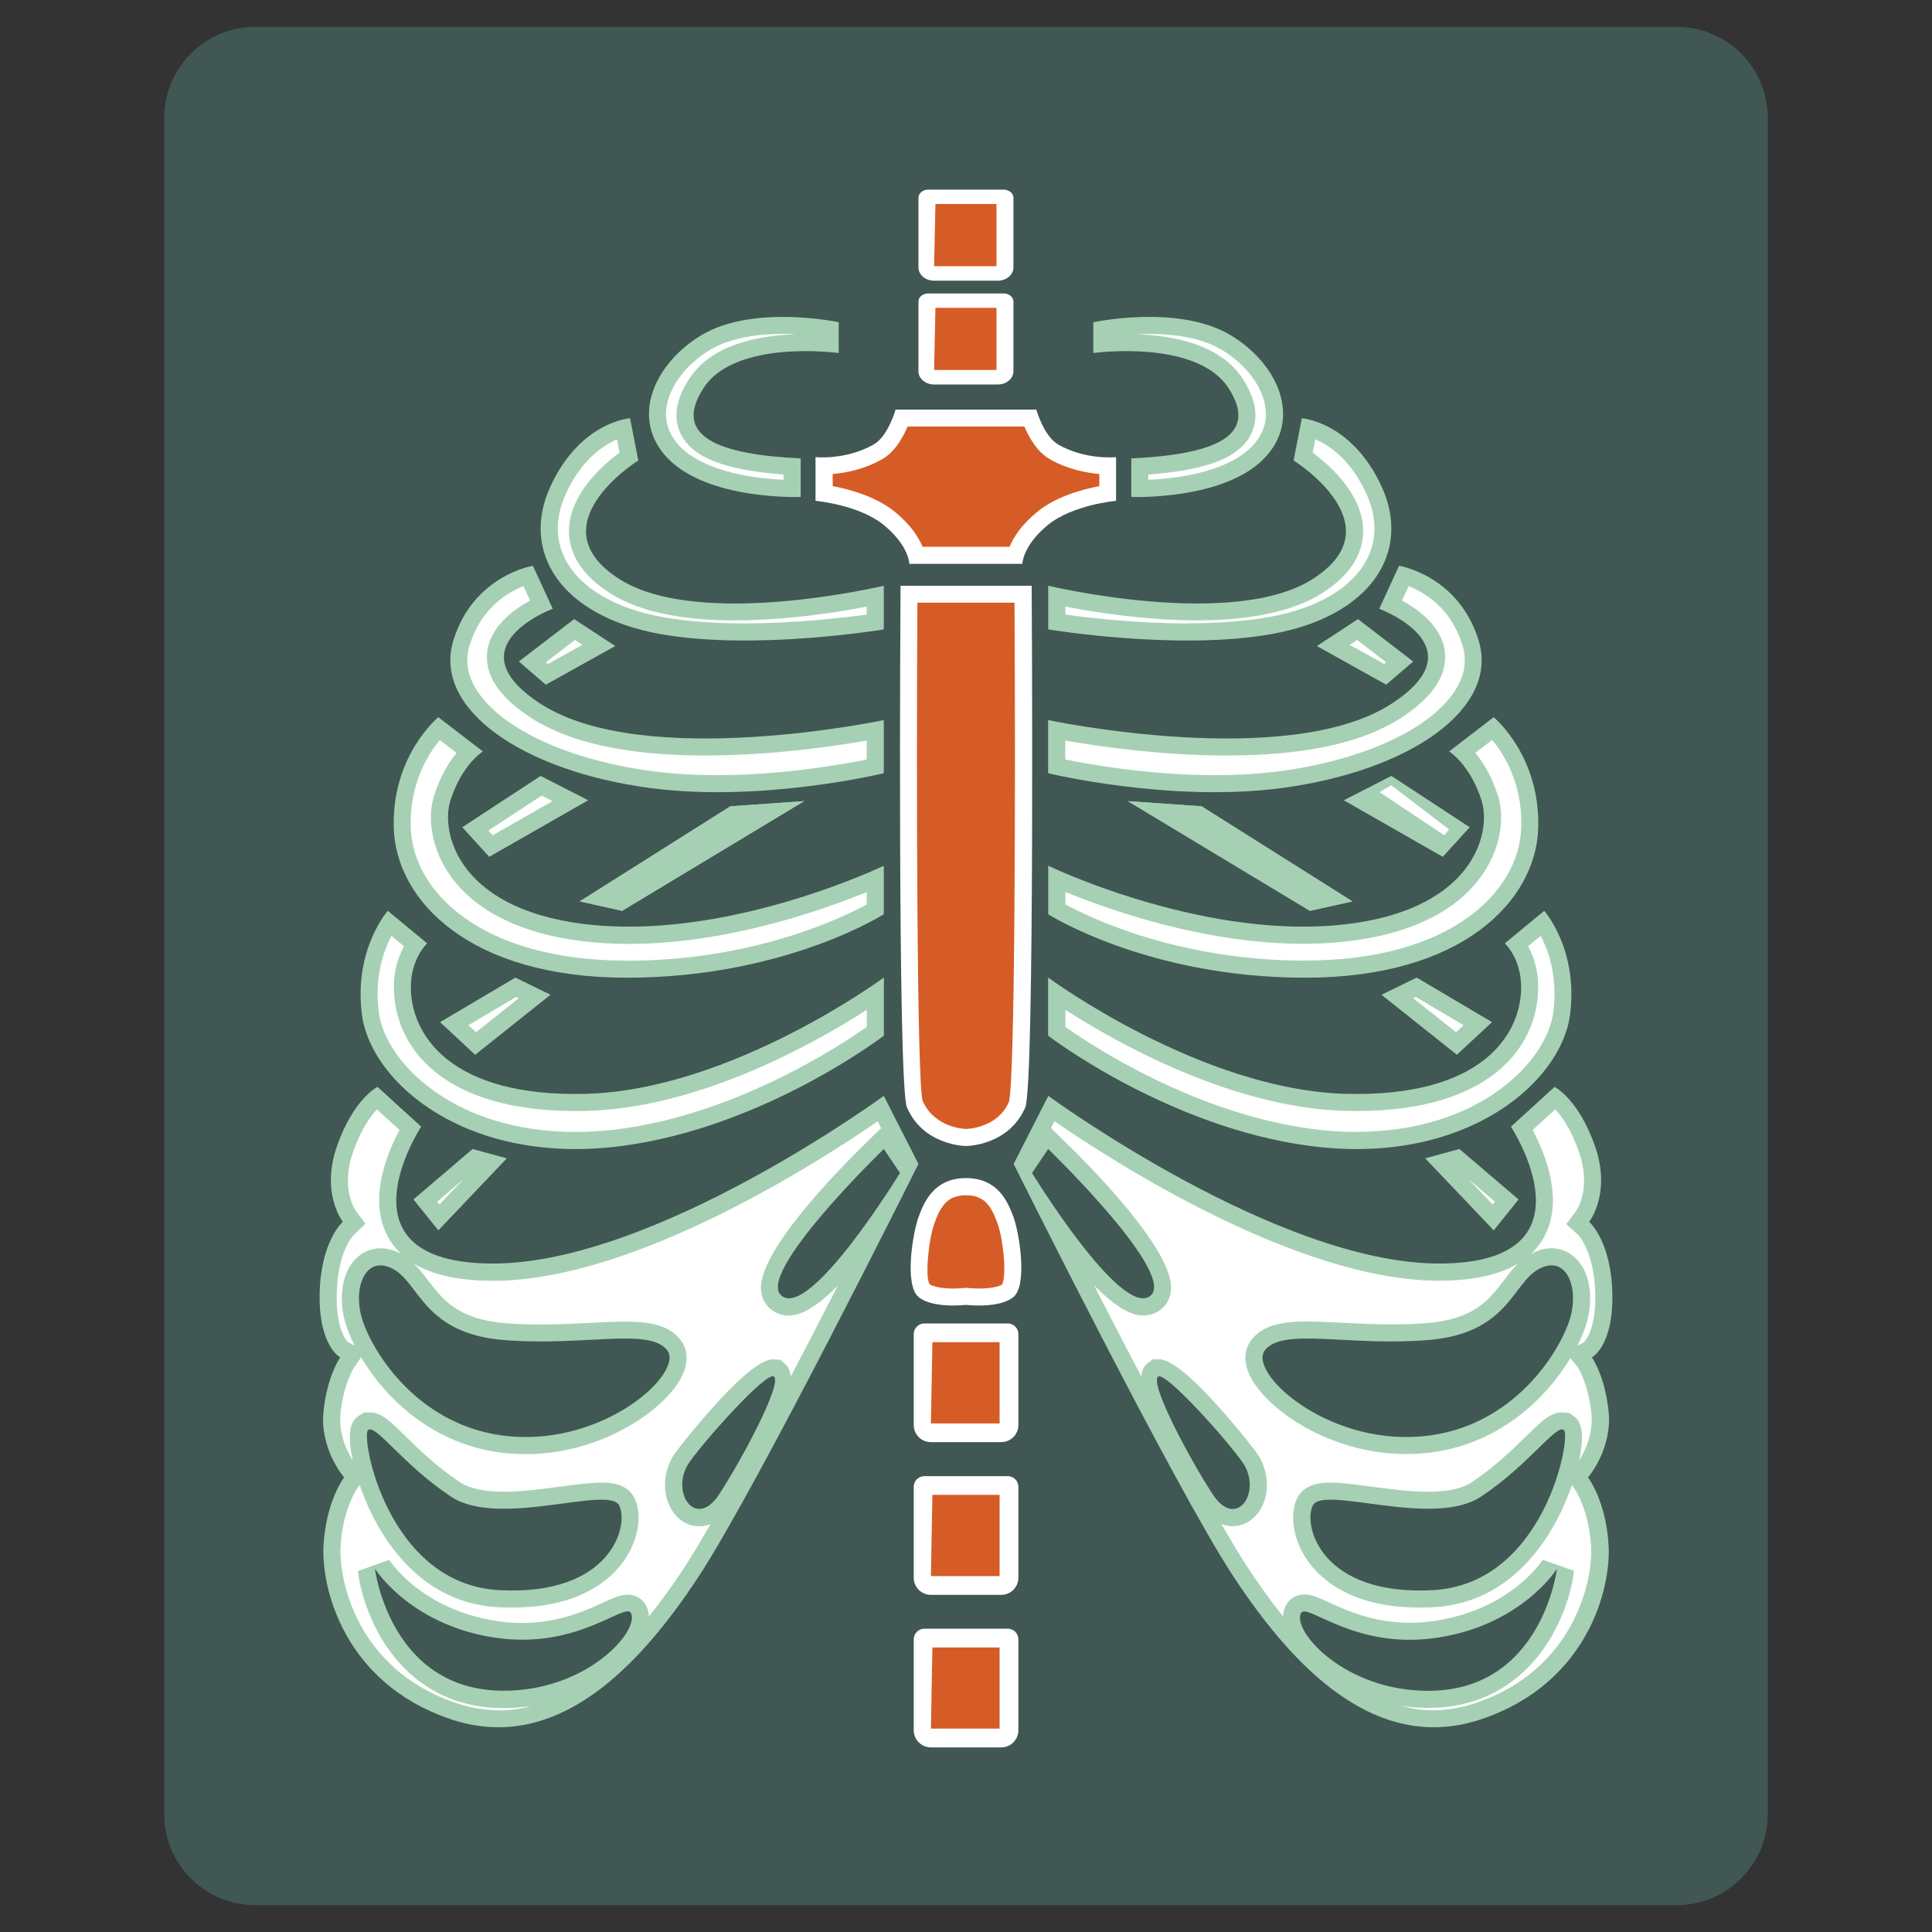 <?xml version="1.0" encoding="UTF-8"?><svg id="Layer_1" xmlns="http://www.w3.org/2000/svg" viewBox="0 0 180 180"><rect x="0" y="0" width="180" height="180" fill="#333333" stroke="none"/><defs><style>.cls-1{fill:#fff;}.cls-2{fill:#d65c27;}.cls-3{fill:#405753;}.cls-4{fill:#a6d0b4;}</style></defs><path class="cls-3" d="m23.77,2.5h132.45c4.68,0,8.48,3.8,8.48,8.48v158.04c0,4.68-3.8,8.48-8.48,8.48H23.78c-4.68,0-8.48-3.8-8.48-8.48V10.98c0-4.68,3.8-8.48,8.48-8.48Z"/><path class="cls-4" d="m105.4,42.71v3.59s8.57.34,12.38-3.59c3.6-3.71,1.26-8.86-3.14-11.49-4.85-2.9-12.78-1.2-12.78-1.2v2.87s9.57-1.32,12.57,3.23c2.99,4.55-1.38,6.23-9.03,6.59Z"/><path class="cls-1" d="m106.99,44.21c5.49-.41,8.46-1.58,9.55-3.73.77-1.51.5-3.26-.79-5.23-2.06-3.13-6.34-3.99-9.88-4.11.38-.02.78-.03,1.19-.03,2.81,0,5.15.51,6.75,1.47,2.26,1.35,3.83,3.43,4.09,5.41.18,1.34-.25,2.56-1.27,3.62-2.02,2.08-6.12,2.95-9.65,3.09v-.49Z"/><path class="cls-4" d="m97.66,54.57s17.16,4.1,24.6-.6c7.96-5.03-1.74-11.07-1.74-11.07l.77-3.93s4.65.3,7.44,6.38c2.78,6.07-.96,12.03-10.18,13.71-8.8,1.6-20.89-.42-20.89-.42v-4.07Z"/><path class="cls-1" d="m110.62,58.08c-4.73,0-9.22-.52-11.36-.82v-.74c2.6.5,7.42,1.28,12.31,1.28s8.92-.84,11.55-2.5c2.58-1.63,3.88-3.59,3.88-5.83,0-3.37-3.08-6.1-4.7-7.3l.24-1.24c1.3.55,3.3,1.88,4.76,5.07.99,2.16,1.01,4.28.04,6.13-1.38,2.64-4.59,4.54-9.06,5.35-2.16.39-4.73.59-7.65.59Z"/><path class="cls-4" d="m97.66,67.09s22.33,4.72,31.96-1.51c8.31-5.37-1.12-8.86-1.12-8.86l1.85-4.01s5.55.89,7.41,6.96c1.95,6.38-6.45,12.17-18.35,13.75-10.39,1.38-21.76-1.38-21.76-1.38v-4.96Z"/><path class="cls-1" d="m113.17,72.22c-6,0-11.55-.98-13.92-1.46v-1.76c2.94.51,8.85,1.39,15.07,1.39,7.16,0,12.6-1.17,16.17-3.48,2.98-1.92,4.36-3.99,4.13-6.15-.26-2.37-2.44-3.96-4-4.81l.62-1.34c1.46.57,3.95,2.02,5.02,5.52.43,1.41.2,2.81-.68,4.19-2.32,3.61-8.58,6.5-16.35,7.53-1.86.24-3.89.37-6.04.37Z"/><path class="cls-4" d="m97.66,80.66s13.81,6.66,26.74,5.55c12.93-1.12,14.56-8.66,13.65-11.57-1.06-3.41-3.04-4.63-3.04-4.63l4.15-3.19s4.38,3.59,4.15,10.38c-.23,6.69-7.02,13.89-21.71,13.89s-23.94-5.91-23.94-5.91v-4.51Z"/><path class="cls-1" d="m121.61,89.5c-11.72,0-19.94-3.93-22.35-5.24v-1.16c4.07,1.67,12.97,4.83,22.14,4.83,1.07,0,2.13-.04,3.14-.13,8.19-.71,11.94-3.88,13.65-6.43,1.83-2.72,1.91-5.5,1.38-7.2-.58-1.85-1.39-3.15-2.12-4.03l1.57-1.2c1.1,1.31,2.85,4.07,2.71,8.2-.21,5.95-6.59,12.35-20.12,12.35Z"/><path class="cls-4" d="m97.66,91.08s14.21,10.48,27.76,10.83c12.61.32,16.22-5.48,16.3-9.79.05-2.8-1.52-4.23-1.52-4.23l3.67-3.03s3.19,3.57,2.41,9.66c-.82,6.38-9.84,14.13-24.19,12.25-13.31-1.74-24.44-10.28-24.44-10.28v-5.4Z"/><path class="cls-1" d="m126.39,105.46c-1.33,0-2.7-.09-4.08-.27-11-1.44-20.58-7.76-23.05-9.52v-1.59c4.77,3.07,15.54,9.15,26.13,9.42.35,0,.69.01,1.02.01,12.31,0,16.8-5.87,16.9-11.37.03-1.74-.44-3.07-.94-3.98l1.17-.97c.73,1.37,1.6,3.81,1.18,7.11-.58,4.5-6.8,11.15-18.33,11.15Z"/><polygon class="cls-4" points="131.66 61.63 129.15 63.79 122.69 60.19 126.52 57.68 131.66 61.63"/><polygon class="cls-1" points="125.75 60.08 126.44 59.63 129.14 61.7 128.96 61.86 125.75 60.08"/><polygon class="cls-4" points="129.63 72.29 125.2 74.56 134.42 79.83 136.93 77.07 129.63 72.29"/><polygon class="cls-1" points="128.53 73.8 129.62 73.16 135 77.27 134.57 77.82 128.53 73.8"/><path class="cls-4" d="m144.83,101.26s2.21,1.08,3.77,5.51c1.55,4.43-.54,7.06-.54,7.06,0,0,2.06,1.8,2.16,6.7.1,4.91-1.91,5.93-1.91,5.93,0,0,1.22,1.7,1.56,5.05.36,3.51-1.92,6.14-1.92,6.14,0,0,1.68,2.15,1.92,6.35.23,3.95-1.92,12.81-11.81,16.16-9.89,3.35-17.64-4.91-23.15-13.29-5.51-8.38-20.47-38.43-20.47-38.43l3.23-6.34s21.31,15.62,36.4,15.62,6.7-12.75,6.7-12.75l4.07-3.71Zm-47.17,5.79l-1.51,2.23s8.21,13.41,10.97,11.49c2.75-1.91-9.46-13.72-9.46-13.72Zm20.19,18.75c-1.6,2.07,5.7,8.82,14.64,8.02,8.73-.78,13.09-8.3,13.85-11.21.76-2.92-.54-5.75-3.02-4.35-2.42,1.36-2.85,5.99-10.27,6.59-7.42.6-13.54-1.2-15.2.95Zm15.64,22.35c10.46-.56,12.93-14.36,12.21-14.92-.72-.56-3.27,3.27-7.74,6.22-4.47,2.95-14.65-1.1-15.64.8-.95,1.83.72,8.46,11.17,7.9Zm-.4,9.38c10.59-.02,11.97-11.37,11.97-11.37,0,0-3.19,5.11-10.88,6.38-7.96,1.32-12.45-3.35-12.98-2.23-.8,1.68,4.11,7.24,11.89,7.22Zm-20.11-18.32c2.21,3.41,4.65-.24,2.81-2.93-1.38-2.02-7.24-8.58-7.9-8.02-.78.66,2.87,7.54,5.09,10.95Z"/><path class="cls-1" d="m133.57,159.34c-1.01,0-2.02-.13-3.02-.4.81.12,1.65.18,2.52.18,9.52-.02,13.05-8.36,13.58-12.77l-2.92-1.03c-.11.18-2.96,4.53-9.79,5.65-.86.14-1.73.22-2.57.22-3.41,0-5.91-1.15-7.56-1.9-.97-.44-1.61-.74-2.28-.74-.77,0-1.43.4-1.75,1.08-.12.25-.22.57-.24.96-1.1-1.36-2.2-2.89-3.31-4.58-.68-1.03-1.5-2.41-2.44-4.02.39.15.75.2,1.06.2h0c1.1,0,2.1-.65,2.68-1.74.81-1.52.64-3.51-.42-5.06-.06-.09-6.64-8.75-9.11-8.75h-.58l-.55.41c-.33.27-.5.68-.54,1.19-1.52-2.9-3.02-5.8-4.39-8.47,1.62,1.64,3.22,2.79,4.56,2.79h0c.56,0,1.08-.16,1.53-.47.63-.43,1.01-1.11,1.07-1.91.29-3.57-7.13-11.16-10.34-14.26l-.84-.82.32-.64c5.22,3.6,22.58,14.86,35.81,14.86,3.16,0,5.63-.54,7.4-1.61-.5.48-.92,1.03-1.33,1.57-1.36,1.79-2.77,3.64-7.2,3.99-1.03.08-2.1.12-3.27.12-1.64,0-3.18-.08-4.57-.15-1.2-.06-2.3-.12-3.27-.12-2.03,0-4.06.21-5.22,1.71-.41.53-.96,1.67-.11,3.4,1.49,3.04,7.38,7.24,14.54,7.24.53,0,1.07-.02,1.61-.07,6.88-.61,11.41-5.09,13.68-8.87l.69.86s.98,1.46,1.27,4.29c.2,1.92-.63,3.56-1.15,4.38.7-3.19-.15-3.85-.46-4.09l-.43-.33-.71-.05c-1.05,0-1.85.78-3.3,2.19-1.26,1.23-2.98,2.91-5.15,4.35-.86.56-2.21.85-4.02.85s-3.64-.26-5.33-.48c-1.47-.2-2.73-.37-3.77-.37-.58,0-2.33,0-3.06,1.38-.73,1.41-.47,3.6.65,5.45,1.09,1.8,3.93,4.81,10.71,4.81.42,0,.85,0,1.3-.03,8.36-.45,11.85-8.28,12.9-11.37l.2.26s1.38,1.89,1.59,5.46c.17,2.98-1.43,11.41-10.73,14.57-1.33.45-2.67.68-3.98.68Zm13.4-33.97c.44-.88.75-1.69.92-2.36.53-2.05.25-4.12-.74-5.4-.65-.84-1.58-1.31-2.59-1.31-.64,0-1.29.18-1.94.54.51-.47.93-1.02,1.26-1.63,1.87-3.47.03-7.83-1.09-9.93l2.11-1.92c.61.65,1.48,1.87,2.2,3.94,1.22,3.47-.23,5.49-.29,5.57l-.88,1.18,1.09.99s1.53,1.52,1.61,5.54c.07,3.63-1.12,4.52-1.14,4.53l-.53.27Z"/><polygon class="cls-4" points="141.48 111.75 135.97 107.05 132.78 107.92 139.17 114.63 141.48 111.75"/><polygon class="cls-1" points="136.83 109.87 139.28 111.96 139.07 112.22 136.83 109.87"/><polygon class="cls-4" points="139.01 95.23 131.99 91.08 128.71 92.68 135.73 98.27 139.01 95.23"/><polygon class="cls-1" points="131.67 93 131.91 92.88 136.36 95.52 135.66 96.17 131.67 93"/><polygon class="cls-4" points="122.04 84.86 126 83.98 111.95 75.12 105.08 74.64 122.04 84.86"/><polygon class="cls-4" points="122.04 84.86 126 83.98 111.95 75.12 105.08 74.64 122.04 84.86"/><path class="cls-1" d="m98.59,41.41c-1.34-.76-2.04-3.25-2.04-3.25h-13.11s-.7,2.49-2.04,3.25c-2.6,1.48-5.42,1.18-5.42,1.18v4.07s4.07.36,6.39,2.28c2.33,1.92,2.35,3.59,2.35,3.59h10.53s.02-1.67,2.34-3.59c2.32-1.92,6.39-2.28,6.39-2.28v-4.07s-2.81.3-5.41-1.18Z"/><path class="cls-2" d="m85.95,50.94c-.37-.89-1.1-2.04-2.55-3.23-1.75-1.45-4.25-2.12-5.82-2.42v-1.13c1.23-.1,2.95-.43,4.61-1.38,1.18-.67,1.94-2.03,2.37-3.04h10.88c.43,1.01,1.19,2.37,2.37,3.04,1.66.95,3.38,1.27,4.61,1.38v1.13c-1.56.3-4.06.97-5.81,2.42-1.45,1.19-2.18,2.34-2.55,3.23h-8.11Z"/><path class="cls-1" d="m96.11,54.57h-12.21s-.3,46.53.6,48.61c1.56,3.59,5.51,3.59,5.51,3.59,0,0,3.95,0,5.51-3.59.9-2.07.6-48.61.6-48.61Z"/><path class="cls-2" d="m90.01,105.18c-.19,0-2.96-.11-4.06-2.64-.52-2.12-.58-28.93-.48-46.39h9.05c.1,17.46.05,44.27-.52,46.51-1.06,2.44-3.86,2.52-4,2.52Z"/><path class="cls-4" d="m74.6,42.71v3.59s-8.57.34-12.38-3.59c-3.59-3.71-1.25-8.86,3.14-11.49,4.85-2.9,12.78-1.2,12.78-1.2v2.87s-9.57-1.32-12.57,3.23c-2.99,4.55,1.38,6.23,9.03,6.59Z"/><path class="cls-1" d="m73.01,44.7c-3.52-.15-7.63-1.01-9.65-3.09-1.02-1.06-1.45-2.27-1.27-3.62.26-1.98,1.83-4.05,4.09-5.41,1.6-.96,3.94-1.47,6.75-1.47.41,0,.81.01,1.2.03-3.55.12-7.83.98-9.89,4.11-1.29,1.96-1.55,3.72-.79,5.23,1.09,2.15,4.07,3.32,9.55,3.73v.49Z"/><path class="cls-4" d="m82.34,54.57s-17.16,4.1-24.6-.6c-7.96-5.03,1.73-11.07,1.73-11.07l-.77-3.93s-4.65.3-7.43,6.38c-2.78,6.07.96,12.03,10.18,13.71,8.8,1.6,20.89-.42,20.89-.42v-4.07Z"/><path class="cls-1" d="m69.39,58.08c-2.92,0-5.5-.2-7.65-.59-4.47-.81-7.69-2.72-9.06-5.36-.96-1.84-.95-3.96.04-6.13,1.45-3.16,3.45-4.5,4.76-5.06l.24,1.23c-1.62,1.2-4.7,3.93-4.71,7.3,0,2.24,1.3,4.2,3.88,5.83,2.63,1.66,6.52,2.5,11.55,2.5,4.9,0,9.71-.78,12.31-1.28v.74c-2.15.29-6.65.82-11.37.82h0Z"/><path class="cls-4" d="m82.34,67.09s-22.33,4.72-31.96-1.51c-8.32-5.37,1.12-8.86,1.12-8.86l-1.85-4.01s-5.55.89-7.41,6.96c-1.95,6.38,6.44,12.17,18.34,13.75,10.39,1.38,21.76-1.38,21.76-1.38v-4.96Z"/><path class="cls-1" d="m66.83,72.22c-2.15,0-4.18-.13-6.05-.37-7.76-1.03-14.03-3.91-16.35-7.53-.88-1.37-1.11-2.78-.68-4.19,1.07-3.49,3.56-4.95,5.02-5.52l.62,1.34c-1.56.85-3.74,2.45-4,4.81-.24,2.16,1.15,4.23,4.13,6.15,3.57,2.3,9,3.48,16.16,3.48,6.22,0,12.14-.88,15.07-1.39v1.76c-2.37.48-7.92,1.46-13.92,1.46h0Z"/><path class="cls-4" d="m82.34,80.66s-13.81,6.66-26.74,5.55c-12.93-1.12-14.56-8.66-13.65-11.57,1.06-3.41,3.04-4.63,3.04-4.63l-4.15-3.19s-4.39,3.59-4.15,10.38c.23,6.69,7.03,13.89,21.71,13.89s23.94-5.91,23.94-5.91v-4.51Z"/><path class="cls-1" d="m58.39,89.5c-13.53,0-19.91-6.41-20.12-12.35-.14-4.12,1.61-6.89,2.71-8.2l1.56,1.2c-.72.87-1.54,2.18-2.11,4.03-.53,1.7-.44,4.48,1.38,7.2,1.71,2.54,5.46,5.72,13.65,6.43,1.02.09,2.07.13,3.14.13,9.17,0,18.08-3.16,22.15-4.83v1.16c-2.42,1.31-10.64,5.24-22.36,5.24Z"/><path class="cls-4" d="m82.34,91.08s-14.21,10.48-27.76,10.83c-12.61.32-16.22-5.48-16.3-9.79-.05-2.8,1.52-4.23,1.52-4.23l-3.67-3.03s-3.19,3.57-2.41,9.66c.82,6.38,9.84,14.13,24.19,12.25,13.31-1.74,24.44-10.28,24.44-10.28v-5.4Z"/><path class="cls-1" d="m53.61,105.46c-11.53,0-17.75-6.65-18.32-11.15-.42-3.3.45-5.74,1.18-7.11l1.17.96c-.5.91-.98,2.24-.94,3.98.1,5.5,4.59,11.37,16.9,11.37.33,0,.68,0,1.03-.01,10.6-.27,21.36-6.35,26.13-9.42v1.59c-2.48,1.75-12.08,8.08-23.06,9.52-1.38.18-2.75.27-4.08.27h0Z"/><polygon class="cls-4" points="48.34 61.63 50.85 63.79 57.32 60.19 53.49 57.68 48.34 61.63"/><polygon class="cls-1" points="50.86 61.7 53.56 59.63 54.25 60.08 51.05 61.86 50.86 61.7"/><polygon class="cls-4" points="50.37 72.29 54.8 74.56 45.58 79.83 43.07 77.07 50.37 72.29"/><polygon class="cls-1" points="45.5 77.38 50.47 74.12 51.47 74.64 45.9 77.82 45.5 77.38"/><path class="cls-4" d="m39.24,104.97s-8.38,12.75,6.7,12.75,36.4-15.62,36.4-15.62l3.23,6.34s-14.97,30.05-20.47,38.43c-5.51,8.38-13.26,16.64-23.15,13.29-9.89-3.35-12.03-12.21-11.81-16.16.24-4.19,1.92-6.35,1.92-6.35,0,0-2.28-2.63-1.92-6.14.34-3.35,1.56-5.05,1.56-5.05,0,0-2.01-1.02-1.92-5.93.1-4.91,2.16-6.7,2.16-6.7,0,0-2.09-2.63-.54-7.06,1.56-4.43,3.77-5.51,3.77-5.51l4.07,3.71Zm33.64,15.8c2.76,1.92,10.97-11.49,10.97-11.49l-1.51-2.23s-12.21,11.81-9.46,13.72Zm-25.93,4.08c-7.42-.6-7.85-5.23-10.27-6.59-2.48-1.4-3.78,1.43-3.02,4.35.76,2.91,5.12,10.43,13.85,11.21,8.94.8,16.24-5.95,14.65-8.02-1.66-2.15-7.78-.35-15.2-.95Zm10.73,15.4c-.99-1.9-11.17,2.15-15.64-.8-4.47-2.95-7.02-6.78-7.74-6.22-.72.56,1.76,14.36,12.21,14.92,10.46.56,12.13-6.07,11.17-7.9Zm1.12,10.05c-.54-1.12-5.02,3.55-12.99,2.23-7.69-1.27-10.88-6.38-10.88-6.38,0,0,1.39,11.35,11.97,11.37,7.78.02,12.69-5.55,11.89-7.22Zm13.31-22.05c-.66-.55-6.52,6-7.9,8.02-1.84,2.69.6,6.34,2.81,2.93,2.21-3.41,5.86-10.29,5.09-10.95Z"/><path class="cls-1" d="m46.44,159.34c-1.3,0-2.64-.23-3.97-.68-9.31-3.15-10.91-11.59-10.74-14.57.2-3.58,1.58-5.45,1.59-5.47l.19-.26c1.05,3.08,4.54,10.93,12.9,11.38.45.02.89.03,1.31.03h0c6.78,0,9.62-3.01,10.71-4.81,1.12-1.85,1.39-4.04.65-5.45-.72-1.38-2.48-1.38-3.06-1.38-1.04,0-2.31.17-3.77.37-1.68.23-3.59.48-5.32.48s-3.17-.29-4.02-.85c-2.17-1.43-3.9-3.11-5.15-4.34-1.45-1.42-2.25-2.2-3.3-2.2h-.54l-.6.39c-.31.24-1.16.89-.45,4.09-.52-.82-1.34-2.46-1.15-4.38.29-2.82,1.27-4.28,1.28-4.3l.64-.93c2.26,3.8,6.79,8.34,13.73,8.95.54.05,1.08.07,1.61.07,7.16,0,13.05-4.21,14.54-7.24.85-1.73.3-2.87-.11-3.4-1.16-1.5-3.19-1.71-5.22-1.71-.97,0-2.06.06-3.27.12-1.39.07-2.93.15-4.57.15-1.17,0-2.24-.04-3.27-.12-4.43-.36-5.83-2.21-7.2-3.99-.41-.54-.83-1.09-1.33-1.57,1.77,1.07,4.24,1.61,7.4,1.61,13.24,0,30.59-11.25,35.82-14.86l.32.64-.85.82c-3.2,3.1-10.62,10.69-10.34,14.26.07.8.45,1.48,1.07,1.91.44.31.97.47,1.53.47,1.34,0,2.94-1.15,4.56-2.79-1.37,2.67-2.87,5.58-4.39,8.47-.05-.51-.22-.92-.54-1.19l-.45-.38-.69-.03c-2.47,0-9.05,8.66-9.11,8.75-1.06,1.55-1.22,3.54-.42,5.06.57,1.09,1.58,1.74,2.68,1.74h0c.31,0,.67-.05,1.06-.2-.93,1.61-1.76,2.99-2.43,4.02-1.11,1.69-2.21,3.21-3.31,4.58-.02-.39-.12-.7-.24-.95-.32-.68-.98-1.08-1.75-1.08-.67,0-1.31.29-2.28.74-1.65.76-4.15,1.9-7.56,1.9-.84,0-1.71-.07-2.57-.22-6.83-1.13-9.68-5.48-9.8-5.66l-2.92,1.04c.54,4.41,4.07,12.75,13.55,12.77h0c.89,0,1.75-.07,2.58-.19-1.01.27-2.03.41-3.05.41Zm-14.02-34.29s0,0,0,0c.02,0-1.12-.93-1.05-4.48.08-4.02,1.57-5.5,1.64-5.56l1.04-1-.87-1.16c-.05-.06-1.5-2.07-.28-5.55.73-2.07,1.6-3.28,2.21-3.94l2.11,1.92c-1.13,2.1-2.96,6.46-1.09,9.93.33.61.75,1.16,1.26,1.63-.65-.36-1.3-.54-1.94-.54-1.02,0-1.94.47-2.6,1.31-.99,1.28-1.27,3.35-.74,5.4.18.67.49,1.48.93,2.36l-.62-.33Z"/><polygon class="cls-4" points="38.52 111.75 44.03 107.05 47.22 107.92 40.84 114.63 38.52 111.75"/><polygon class="cls-1" points="40.73 111.96 43.17 109.87 40.94 112.22 40.73 111.96"/><polygon class="cls-4" points="41 95.23 48.02 91.08 51.29 92.68 44.27 98.27 41 95.23"/><polygon class="cls-1" points="43.64 95.52 48.09 92.88 48.33 93 44.35 96.17 43.64 95.52"/><polygon class="cls-4" points="57.96 84.86 54.01 83.98 68.05 75.12 74.92 74.64 57.96 84.86"/><polygon class="cls-4" points="57.96 84.86 54.01 83.98 68.05 75.12 74.92 74.64 57.96 84.86"/><path class="cls-1" d="m94.43,113.41c-.54-1.5-1.5-3.65-4.43-3.65s-3.89,2.15-4.43,3.65c-.54,1.49-1.32,6.3,0,7.42,1.32,1.12,4.43.74,4.43.74,0,0,3.11.38,4.43-.74,1.32-1.12.54-5.93,0-7.42Z"/><path class="cls-2" d="m91.2,120.05c-.56,0-.98-.05-1.01-.05l-.19-.02-.19.02s-.45.05-1.01.05c-1.26,0-1.97-.23-2.2-.42-.42-.65-.1-4.11.46-5.67.59-1.65,1.26-2.6,2.94-2.6s2.34.95,2.93,2.6c.57,1.56.88,5.02.41,5.73-.17.13-.88.36-2.14.36h0Z"/><path class="cls-1" d="m93.89,123.3h-7.77c-.54,0-.99.45-.99.99v8.47c0,.89.71,1.6,1.6,1.6h6.55c.89,0,1.6-.72,1.6-1.6v-8.47c0-.54-.44-.99-.99-.99Z"/><polygon class="cls-2" points="86.73 132.62 86.87 125.05 93.13 125.05 93.13 132.62 86.73 132.62"/><path class="cls-1" d="m93.53,27.34h-7.06c-.5,0-.9.34-.9.76v6.49c0,.68.65,1.23,1.45,1.23h5.95c.8,0,1.45-.55,1.45-1.23v-6.49c0-.42-.4-.76-.9-.76Z"/><polygon class="cls-2" points="87.03 34.47 87.15 28.68 92.84 28.68 92.84 34.47 87.03 34.47"/><path class="cls-1" d="m93.53,17.67h-7.06c-.5,0-.9.34-.9.76v6.49c0,.68.65,1.23,1.45,1.23h5.95c.8,0,1.45-.55,1.45-1.23v-6.49c0-.41-.4-.76-.9-.76Z"/><polygon class="cls-2" points="87.03 24.8 87.15 19.01 92.84 19.01 92.84 24.8 87.03 24.8"/><path class="cls-1" d="m93.89,137.53h-7.77c-.54,0-.99.44-.99.99v8.47c0,.88.71,1.6,1.6,1.6h6.55c.89,0,1.6-.72,1.6-1.6v-8.47c0-.55-.44-.99-.99-.99Z"/><polygon class="cls-2" points="86.73 146.84 86.87 139.27 93.13 139.27 93.13 146.84 86.73 146.84"/><path class="cls-1" d="m93.89,151.74h-7.77c-.54,0-.99.44-.99.99v8.47c0,.88.71,1.6,1.6,1.6h6.55c.89,0,1.6-.72,1.6-1.6v-8.47c0-.55-.44-.99-.99-.99Z"/><polygon class="cls-2" points="86.73 161.05 86.87 153.49 93.13 153.49 93.13 161.05 86.73 161.05"/></svg>